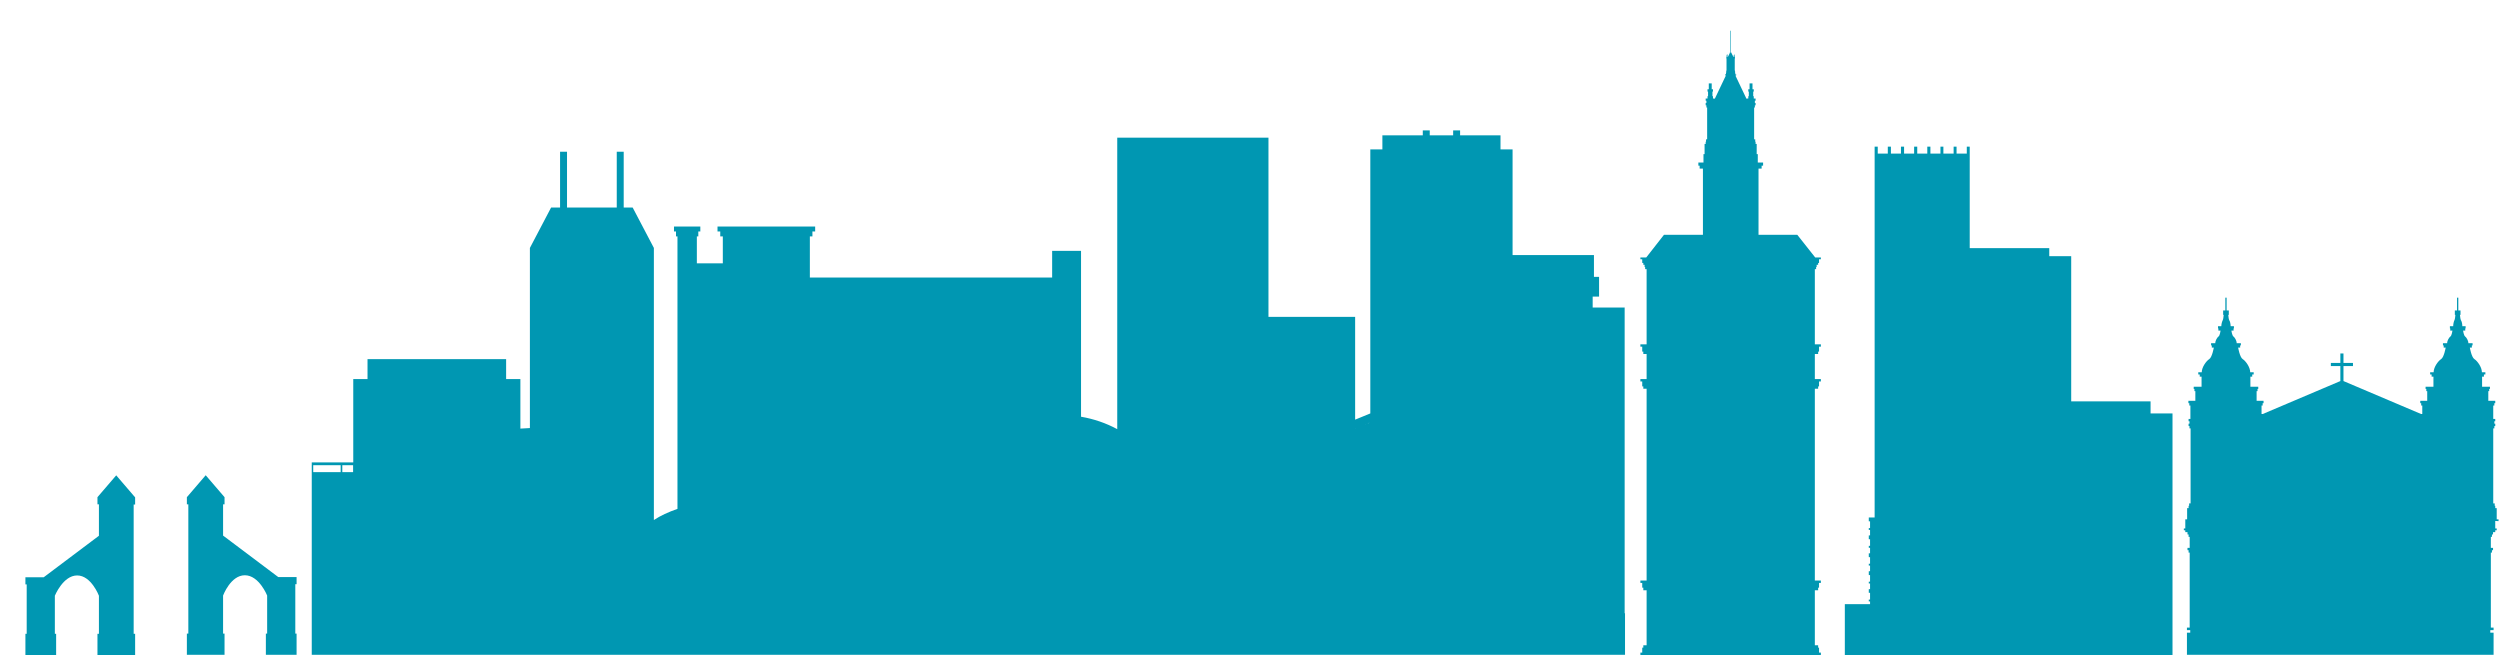 <?xml version="1.0" encoding="UTF-8"?>
<svg xmlns="http://www.w3.org/2000/svg" version="1.1" viewBox="0 0 1367.2 358.3">
  <defs>
    <style>
      .cls-1 {
        fill: #0097b2;
      }
    </style>
  </defs>
  <!-- Generator: Adobe Illustrator 28.7.5, SVG Export Plug-In . SVG Version: 1.2.0 Build 176)  -->
  <g>
    <g id="Layer_2">
      <g id="Landscape">
        <g>
          <polygon class="cls-1" points="1176.1 219.5 1132.7 219.5 1132.7 140.1 1120.7 140.1 1120.7 135.7 1077.2 135.7 1077.2 80.2 1075.6 80.2 1075.6 84 1070 84 1070 80.2 1068.4 80.2 1068.4 84 1062.8 84 1062.8 80.2 1061.2 80.2 1061.2 84 1055.7 84 1055.7 80.2 1054 80.2 1054 84 1048.5 84 1048.5 80.2 1046.8 80.2 1046.8 84 1041.3 84 1041.3 80.2 1039.6 80.2 1039.6 84 1034.1 84 1034.1 80.2 1032.4 80.2 1032.4 84 1026.9 84 1026.9 80.2 1025.2 80.2 1025.2 283 1022 283 1022 285.1 1022.7 285.1 1022.7 285.7 1022.7 288.8 1022 288.8 1022 289.8 1022.7 289.8 1022.7 292.8 1022 292.8 1022 294.9 1022.7 294.9 1022.7 295.5 1022.7 298.5 1022 298.5 1022 299.6 1022.7 299.6 1022.7 302.6 1022 302.6 1022 304.7 1022.7 304.7 1022.7 305.3 1022.7 308.3 1022 308.3 1022 309.3 1022.7 309.3 1022.7 312.4 1022 312.4 1022 314.5 1022.7 314.5 1022.7 315.1 1022.7 318.1 1022 318.1 1022 319.1 1022.7 319.1 1022.7 322.2 1022 322.2 1022 324.2 1022.7 324.2 1022.7 324.8 1022.7 327.9 1022 327.9 1022 328.9 1022.7 328.9 1022.7 330.4 1008.9 330.4 1008.9 333.3 1008.9 335.2 1008.9 337.4 1008.9 339.3 1008.9 341.4 1008.9 343.3 1008.9 345.5 1008.9 347.4 1008.9 349.5 1008.9 351.4 1008.9 353.6 1008.9 355.5 1008.9 358.2 1022 358.2 1058.6 358.2 1063.3 358.2 1069.7 358.2 1076.7 358.2 1079.8 358.2 1082.7 358.2 1083.6 358.2 1086.8 358.2 1090.6 358.2 1093.4 358.2 1093.8 358.2 1096 358.2 1097.6 358.2 1098.9 358.2 1100.8 358.2 1104.5 358.2 1107.7 358.2 1111.5 358.2 1114.7 358.2 1121.7 358.2 1123.4 358.2 1128.1 358.2 1129.8 358.2 1132.7 358.2 1154.3 358.2 1160.7 358.2 1185.2 358.2 1188.1 358.2 1188.1 235.7 1188.1 226.1 1176.1 226.1 1176.1 219.5"/>
          <polygon class="cls-1" points="982.9 128.4 961.7 128.4 961.7 124.3 961.7 123.1 961.7 117.4 961.7 116.2 961.7 110.5 961.7 109.3 961.7 103.7 961.7 102.5 961.7 96.8 961.7 95.6 961.7 92.2 963.4 92.2 963.4 90.6 964.2 90.6 964.2 88.9 961.3 88.9 961.3 85.2 953.9 85.2 953.9 85.2 961.3 85.2 961.3 84.3 960.7 84.3 960.7 79.7 960.7 78.7 960.1 78.7 960.1 77.5 959.9 77.5 959.9 76.2 959.3 76.2 959.3 58.8 959.7 58.8 959.7 57.6 960.1 57.6 960.1 56.3 959.7 56.3 959.7 55.1 960.1 55.1 960.1 53.9 959.1 53.9 959.1 52.6 958.8 52.6 958.8 50.1 959.1 50.1 959.1 48.8 958.4 48.8 958.4 45.6 956.8 45.6 956.8 48.8 956.1 48.8 956.1 50.1 956.4 50.1 956.4 52.6 956.1 52.6 956.1 53.9 955.2 53.9 955.2 54.2 949.2 41.6 949.2 41.6 949.2 41.2 949.5 41.2 949.5 40.7 949 40.7 949 40.1 949 39.9 948.9 39.9 948.9 39.1 948.9 39 948.8 39 948.8 38.7 948.8 38.7 948.8 38.5 948.7 38.5 948.7 32 948.8 32 948.8 31.7 948.8 31.7 948.8 31.5 948.8 31.5 948.8 31.3 948.8 31.3 948.8 31.1 948.7 31.1 948.7 30.9 948.6 30.9 948.6 30.4 948.7 30.4 948.7 30.2 948.5 30.2 948.5 29.7 948.3 29.7 948.3 30.2 948.1 30.2 948.1 30.4 948.2 30.4 948.2 30.9 948.1 30.9 948.1 31.1 948 31.1 948 31.2 946.9 29 946.9 29 946.9 28.9 947 28.9 947 28.8 946.6 28.8 946.6 16.8 946.3 16.8 946.3 28.8 945.9 28.8 945.9 28.9 946 28.9 946 29 946 29 944.9 31.2 944.9 31.1 944.8 31.1 944.8 30.9 944.7 30.9 944.7 30.4 944.8 30.4 944.8 30.2 944.7 30.2 944.7 29.7 944.4 29.7 944.4 30.2 944.2 30.2 944.2 30.4 944.3 30.4 944.3 30.9 944.2 30.9 944.2 31.1 944.1 31.1 944.1 31.3 944.1 31.3 944.1 31.5 944.1 31.5 944.1 31.7 944.1 31.7 944.1 32 944.2 32 944.2 38.5 944.1 38.5 944.1 38.7 944.1 38.7 944.1 39 944 39 944 39.1 944 39.9 943.9 39.9 943.9 40.1 943.9 40.7 943.4 40.7 943.4 41.2 943.8 41.2 943.8 41.6 943.7 41.6 937.7 54.2 937.7 53.9 936.8 53.9 936.8 52.6 936.5 52.6 936.5 50.1 936.8 50.1 936.8 48.8 936.1 48.8 936.1 45.6 934.5 45.6 934.5 48.8 933.8 48.8 933.8 50.1 934.1 50.1 934.1 52.6 933.8 52.6 933.8 53.9 932.8 53.9 932.8 55.1 933.2 55.1 933.2 56.3 932.8 56.3 932.8 57.6 933.2 57.6 933.2 58.8 933.6 58.8 933.6 76.2 933 76.2 933 77.5 932.8 77.5 932.8 78.7 932.2 78.7 932.2 79.7 932.2 84.3 931.6 84.3 931.6 85.2 939 85.2 939 85.2 931.6 85.2 931.6 88.9 928.8 88.9 928.8 90.6 929.5 90.6 929.5 92.2 931.3 92.2 931.3 95.6 931.3 96.8 931.3 102.5 931.3 103.7 931.3 109.3 931.3 110.5 931.3 116.2 931.3 117.4 931.3 123.1 931.3 124.3 931.3 128.4 910 128.4 900.3 140.8 897.1 140.8 897.1 141.8 898.1 141.8 898.1 142.8 898.1 143.8 898.7 143.8 898.7 144.8 899.4 144.8 899.4 146 899.7 146 899.7 147.2 900.5 147.2 900.5 188.3 897.1 188.3 897.1 189.6 898.1 189.6 898.1 191 898.1 192.3 898.7 192.3 898.7 193.6 900.5 193.6 900.5 207.3 897.1 207.3 897.1 208.6 898.1 208.6 898.1 210 898.1 211.3 898.7 211.3 898.7 212.6 900.5 212.6 900.5 317.5 897.1 317.5 897.1 318.8 898.1 318.8 898.1 320.1 898.1 321.4 898.7 321.4 898.7 322.8 900.5 322.8 900.5 323.5 900.5 323.9 900.5 327 900.5 327.4 900.5 330.5 900.5 330.9 900.5 334 900.5 334.4 900.5 337.5 900.5 337.9 900.5 340.9 900.5 341.4 900.5 344.4 900.5 344.9 900.5 347.9 900.5 348.4 900.5 351.4 900.5 351.9 900.5 352.9 898.7 352.9 898.7 354.2 898.1 354.2 898.1 355.6 898.1 356.9 897.1 356.9 897.1 358.2 995.8 358.2 995.8 356.9 994.8 356.9 994.8 355.6 994.8 354.2 994.3 354.2 994.3 352.9 992.5 352.9 992.5 351.9 992.5 351.4 992.5 348.4 992.5 347.9 992.5 344.9 992.5 344.4 992.5 341.4 992.5 340.9 992.5 337.9 992.5 337.5 992.5 334.4 992.5 334 992.5 330.9 992.5 330.5 992.5 327.4 992.5 327 992.5 323.9 992.5 323.5 992.5 322.8 994.3 322.8 994.3 321.4 994.8 321.4 994.8 320.1 994.8 318.8 995.8 318.8 995.8 317.5 992.5 317.5 992.5 212.6 994.3 212.6 994.3 211.3 994.8 211.3 994.8 210 994.8 208.6 995.8 208.6 995.8 207.3 992.5 207.3 992.5 193.6 994.3 193.6 994.3 192.3 994.8 192.3 994.8 191 994.8 189.6 995.8 189.6 995.8 188.3 992.5 188.3 992.5 147.2 993.2 147.2 993.2 146 993.5 146 993.5 144.8 994.3 144.8 994.3 143.8 994.8 143.8 994.8 142.8 994.8 141.8 995.8 141.8 995.8 140.8 992.7 140.8 982.9 128.4"/>
          <path class="cls-1" d="M1366.4,285v-1h-1v-6.1h-.8v-1.3h-.3v-1.3h-.8v-41h.6v-1.3h.5v-1.3h-.5v-1.3h.5v-1.3h-1.1v-7.3h.6v-1.3h.5v-1.3h-3.8v-5.3h.5v-1.2h.4v-1.2h-4.3v-5.5h1v-1.2h.8v-1.2h-1.9c0-2.8-2.5-6.2-4.1-7.2-1.6-1-2.5-6.3-2.5-6.3h1.1v-1.2h.4v-1.2h-2.3c0-1.5-1.1-3.2-1.8-3.7-.7-.5-1.1-3.2-1.1-3.2h1.2v-1.2h.2v-1.2h-1.8c0-1.3-.4-2.9-.8-3.3-.3-.5-.5-2.9-.5-2.9h.3v-1.2h0v-1.2h-1.2v-7h-.7v7h-1.2v1.2h0v1.2h.3s-.2,2.5-.5,2.9c-.3.5-.7,2-.7,3.3h-1.8v1.2h.2v1.2h1.2s-.4,2.8-1.1,3.2c-.7.5-1.8,2.2-1.8,3.7h-2.3v1.2h.4v1.2h1.1s-.9,5.3-2.5,6.3c-1.6,1-4.1,4.4-4.1,7.2h-1.9v1.2h.8v1.2h1v5.5h-4.3v1.2h.4v1.2h.5v5.3h-3.8v1.3h.5v1.3h.6v4.6h-.7l-42.4-18v-8.2h5.2v-1.7h-5.2v-5.2h-1.7v5.2h-5.2v1.7h5.2v8.2l-42.4,18h-.7v-4.6h.6v-1.3h.5v-1.3h-3.8v-5.3h.5v-1.2h.4v-1.2h-4.3v-5.5h1v-1.2h.8v-1.2h-1.9c0-2.8-2.5-6.2-4.1-7.2-1.6-1-2.5-6.3-2.5-6.3h1.1v-1.2h.4v-1.2h-2.3c0-1.5-1.1-3.2-1.8-3.7-.7-.5-1.1-3.2-1.1-3.2h1.2v-1.2h.2v-1.2h-1.8c0-1.3-.4-2.9-.8-3.3-.3-.5-.5-2.9-.5-2.9h.3v-1.2h0v-1.2h-1.2v-7h-.7v7h-1.2v1.2h0v1.2h.3s-.2,2.5-.5,2.9c-.3.5-.8,2-.8,3.3h-1.8v1.2h.2v1.2h1.2s-.4,2.8-1.1,3.2c-.7.5-1.8,2.2-1.8,3.7h-2.3v1.2h.4v1.2h1.1s-.9,5.3-2.5,6.3c-1.6,1-4.1,4.4-4.1,7.2h-1.9v1.2h.8v1.2h1v5.5h-4.3v1.2h.4v1.2h.5v5.3h-3.8v1.3h.5v1.3h.6v7.3h-1v1.3h.5v1.3h-.5v1.3h.5v1.3h.6v41h-.8v1.3h-.3v1.3h-.8v6.1h-1v5h-.8v1h.8v1h1.2v1.3h.6v1.3h.6v6h-1.2v1.3h.6v1.3h.6v41h-1.5v1.4h1.8v1.4h-1.8v12.1h167.7v-12.1h-1.8v-1.4h1.8v-1.4h-1.5v-41h.6v-1.3h.6v-1.3h-1.2v-6h.6v-1.3h.6v-1.3h1.2v-1h.8v-1h-.8v-4.1h0,0Z"/>
          <path class="cls-1" d="M888.3,168.2h-17.3v-6h3.5v-10.8h-2.8v-11.9h-44.5v-57.8h-6.6v-7.7h-22.1v-2.7h-3.8v2.7h-12.8v-2.7h-3.8v2.7h-22.1v7.7h-6.6v144.4l-8.3,3.4v-56.2h-47.4v-98h-82.7v159.4c-6.1-3.3-12.8-5.6-19.8-6.8v-90.7h-15.8v14.6h-132.5v-22.5h1.4v-2.7h1.5v-2.7h-53.4v2.7h1.5v2.7h1.4v14.7h-14.2v-14.7h.8v-2.7h1.1v-2.7h-14.4v2.7h1.1v2.7h.8v149c-4.9,1.7-9.3,3.7-12.9,6.1v-148.8l-11.6-22.1h-4.9v-30.5h-3.8v30.5h-27.2v-30.5h-3.8v30.5h-4.9l-11.6,22.1v98.5l-5.2.3v-27.1h-7.8v-10.9h-75.8v10.9h-7.8v45.6h-22.7v105.2h718.2v-22.7h-.2v-167.3h0s0,0,0,0ZM749.3,229h0l-4.5,1.9h0l4.5-1.9ZM746.3,232.3h0l-1.3.5h-.1s-.6.3-.6.3h-.1s-1.3.6-1.3.6h0l3.4-1.4h0ZM749.1,231.1h0l-.9.4h-.2c0,0,1.1-.4,1.1-.4ZM747.7,231.7h0l-1,.4h-.1s1.2-.4,1.2-.4ZM742,234h0l-.6.3h-.2c0,0,.8-.2.8-.2h0ZM743.9,231.3h0l-2.1.9h0l2.1-.9ZM741.2,232.4h.2c0,0-.4,0-.4,0h.2ZM193.1,254.4v3.8h-5.9v-3.8h5.9ZM171.3,254.4h15v3.8h-15v-3.8Z"/>
          <path class="cls-1" d="M122,293v-17.2h.8v-3.9l-10.3-12h0l-10.3,12v3.9h.8v70.7h-.8v11.6h20.6v-11.6h-.8v-20.8s4.1-11.1,11.9-11.1,12.2,11.1,12.2,11.1v20.8h-.7v11.6h16.8v-11.6h-.7v-27h.7v-3.9h-10l-30.2-22.7s0,0,0,0Z"/>
          <path class="cls-1" d="M63.6,259.9l-10.3,12v3.9h.8v17.2l-30.2,22.7h-10v3.9h.7v27h-.7v11.6h16.8v-11.6h-.7v-20.8s4.5-11.1,12.2-11.1,11.9,11.1,11.9,11.1v20.8h-.8v11.6h20.6v-11.6h-.8v-70.7h.8v-3.9l-10.3-12h0Z"/>
        </g>
      </g>
    </g>
  </g>
</svg>